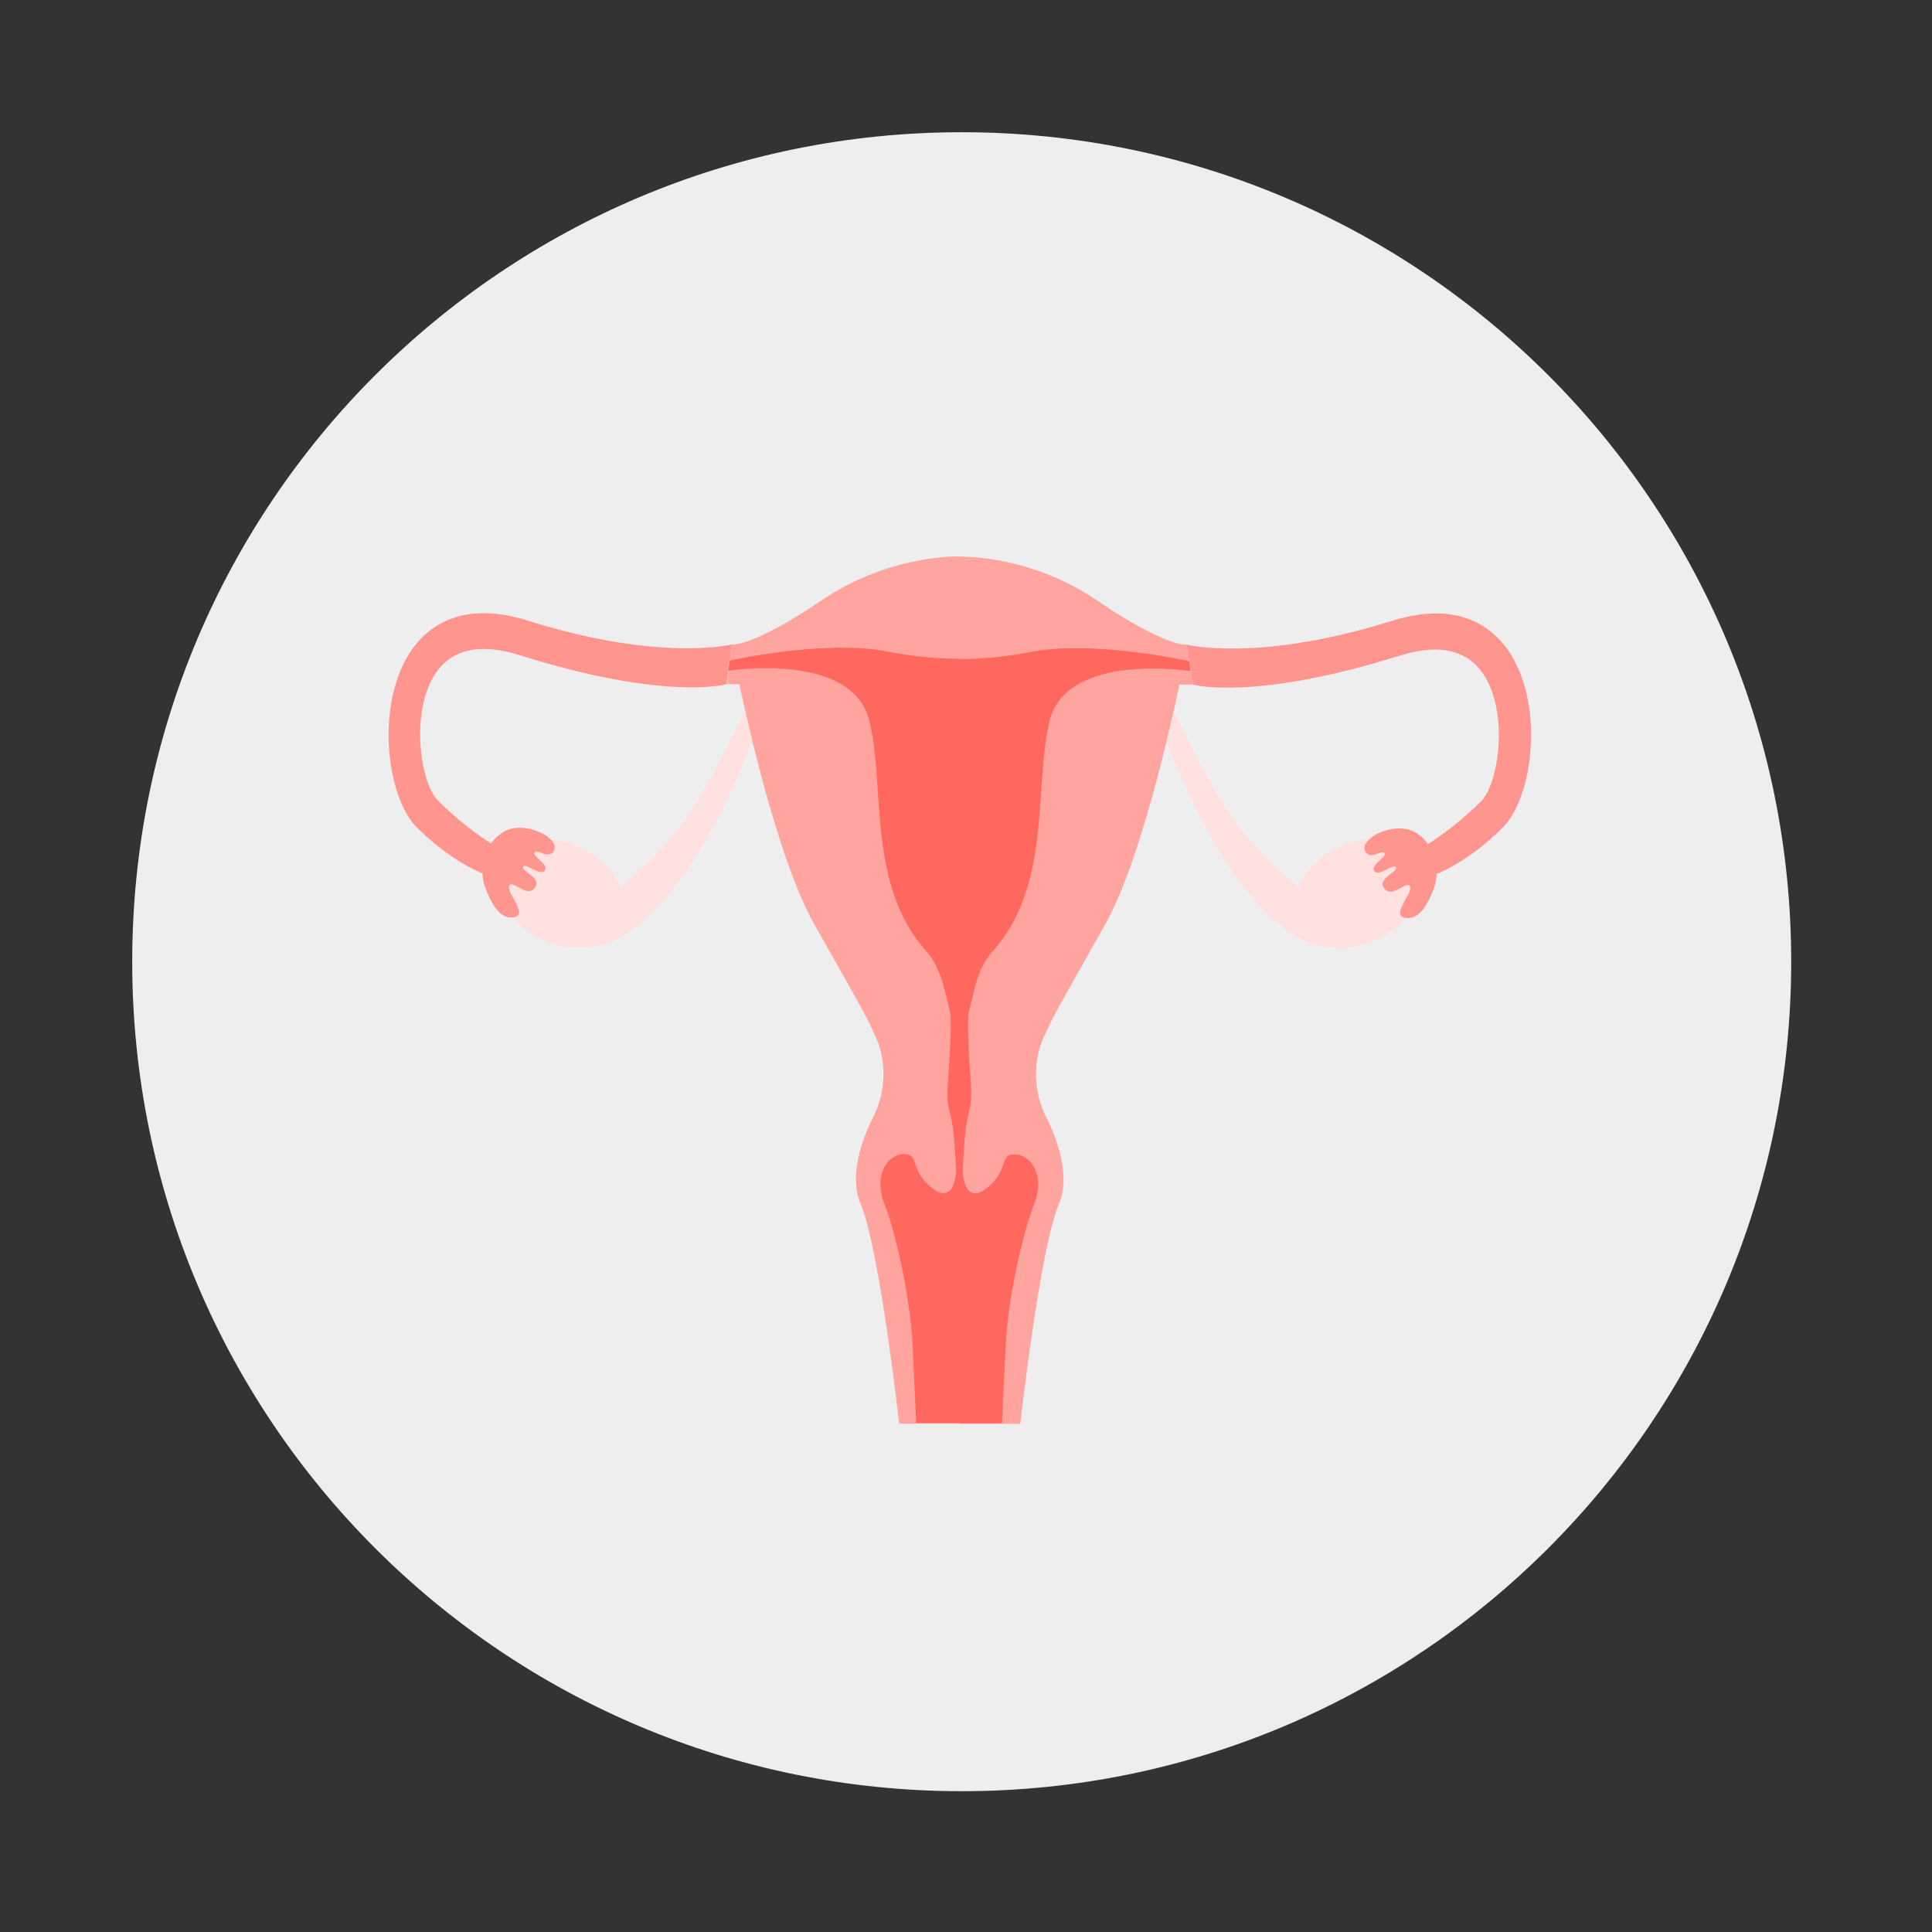 <svg xmlns="http://www.w3.org/2000/svg" xmlns:xlink="http://www.w3.org/1999/xlink" width="150" zoomAndPan="magnify" viewBox="0 0 112.5 112.5" height="150" preserveAspectRatio="xMidYMid meet" version="1.2"><rect x="0" y="0" width="112.5" height="112.5" fill="#333333" stroke="none"/><defs><clipPath id="745078ca29"><path d="M 7.699 7.699 L 104.301 7.699 L 104.301 104.301 L 7.699 104.301 Z M 7.699 7.699 "/></clipPath><clipPath id="c6102c8434"><path d="M 56 7.699 C 29.324 7.699 7.699 29.324 7.699 56 C 7.699 82.676 29.324 104.301 56 104.301 C 82.676 104.301 104.301 82.676 104.301 56 C 104.301 29.324 82.676 7.699 56 7.699 Z M 56 7.699 "/></clipPath><clipPath id="eb7a83e44d"><path d="M 42 32.391 L 70 32.391 L 70 83 L 42 83 Z M 42 32.391 "/></clipPath><clipPath id="61958d45d7"><path d="M 42 32.391 L 70 32.391 L 70 83.164 L 42 83.164 Z M 42 32.391 "/></clipPath><filter x="0%" y="0%" width="100%" filterUnits="objectBoundingBox" id="2729ad603c" height="100%"><feColorMatrix values="0 0 0 0 1 0 0 0 0 1 0 0 0 0 1 0 0 0 1 0" type="matrix" in="SourceGraphic"/></filter><clipPath id="6499a54599"><path d="M 0.055 0.391 L 27.77 0.391 L 27.77 51 L 0.055 51 Z M 0.055 0.391 "/></clipPath><clipPath id="248e3c77ba"><rect x="0" width="28" y="0" height="52"/></clipPath><clipPath id="398cec98ee"><path d="M 0.672 0.098 L 54.91 0.098 L 54.91 14.434 L 0.672 14.434 Z M 0.672 0.098 "/></clipPath><clipPath id="bc62e29165"><rect x="0" width="55" y="0" height="15"/></clipPath><clipPath id="ca7f66367d"><path d="M 22 35 L 89.867 35 L 89.867 54 L 22 54 Z M 22 35 "/></clipPath><clipPath id="0c2b90daaf"><path d="M 0.461 0.363 L 67.363 0.363 L 67.363 18.523 L 0.461 18.523 Z M 0.461 0.363 "/></clipPath><clipPath id="d728d30354"><rect x="0" width="68" y="0" height="19"/></clipPath></defs><g id="01bb9e2217"><g clip-rule="nonzero" clip-path="url(#745078ca29)"><g clip-rule="nonzero" clip-path="url(#c6102c8434)"><path style=" stroke:none;fill-rule:nonzero;fill:#eeeeee;fill-opacity:1;" d="M 7.699 7.699 L 104.301 7.699 L 104.301 104.301 L 7.699 104.301 Z M 7.699 7.699 "/></g></g><g clip-rule="nonzero" clip-path="url(#eb7a83e44d)"><path style=" stroke:none;fill-rule:nonzero;fill:#ffffff;fill-opacity:1;" d="M 69.449 39.863 L 68.68 39.863 C 68.68 39.863 66.672 49.727 64.367 53.812 C 61.312 59.223 61.453 58.945 60.809 60.324 C 60.125 61.773 60.18 63.57 60.895 65.004 C 61.594 66.383 62.344 68.477 61.664 70.102 C 60.547 72.734 59.41 82.914 59.41 82.914 L 55.883 82.914 L 55.883 82.898 L 52.355 82.898 C 52.355 82.898 51.223 72.734 50.105 70.082 C 49.426 68.457 50.176 66.383 50.871 64.984 C 51.59 63.555 51.641 61.754 50.961 60.305 C 50.312 58.926 50.453 59.207 47.398 53.793 C 45.078 49.707 43.051 39.844 43.051 39.844 L 42.285 39.844 L 42.633 37.523 C 42.633 37.523 43.82 37.68 47.836 34.957 C 51.57 32.426 55.359 32.391 55.867 32.391 L 55.867 32.406 C 56.371 32.406 60.16 32.426 63.898 34.973 C 67.895 37.695 69.098 37.539 69.098 37.539 Z M 69.449 39.863 "/></g><g clip-rule="nonzero" clip-path="url(#61958d45d7)"><g mask="url(#6810038830)" transform="matrix(1,0,0,1,42,32)"><g clip-path="url(#248e3c77ba)"><g clip-rule="nonzero" clip-path="url(#6499a54599)"><path style=" stroke:none;fill-rule:nonzero;fill:#ff685e;fill-opacity:1;" d="M 27.449 7.863 L 26.68 7.863 C 26.68 7.863 24.672 17.727 22.367 21.812 C 19.312 27.223 19.453 26.945 18.809 28.324 C 18.125 29.773 18.18 31.57 18.895 33.004 C 19.594 34.383 20.344 36.477 19.664 38.102 C 18.547 40.734 17.41 50.914 17.41 50.914 L 13.883 50.914 L 13.883 50.898 L 10.355 50.898 C 10.355 50.898 9.223 40.734 8.105 38.082 C 7.426 36.457 8.176 34.383 8.871 32.984 C 9.59 31.555 9.641 29.754 8.961 28.305 C 8.312 26.926 8.453 27.207 5.398 21.793 C 3.078 17.707 1.051 7.844 1.051 7.844 L 0.285 7.844 L 0.633 5.523 C 0.633 5.523 1.82 5.68 5.836 2.957 C 9.57 0.426 13.359 0.391 13.867 0.391 L 13.867 0.406 C 14.371 0.406 18.16 0.426 21.898 2.973 C 25.895 5.695 27.098 5.539 27.098 5.539 Z M 27.449 7.863 "/></g></g><mask id="6810038830"><g filter="url(#2729ad603c)"><rect x="0" width="112.5" y="0" height="112.5" style="fill:#000000;fill-opacity:0.6;stroke:none;"/></g></mask></g></g><path style=" stroke:none;fill-rule:nonzero;fill:#ffffff;fill-opacity:1;" d="M 43.383 41.363 L 43.801 43.125 C 43.801 43.125 40.328 52.957 35.527 54.859 C 35.02 55.066 34.355 55.156 33.816 55.172 C 33.641 55.172 33.484 55.172 33.344 55.172 C 33.328 55.172 33.309 55.172 33.309 55.172 C 33.102 55.156 32.891 55.137 32.68 55.086 C 32.402 55.035 32.105 54.945 31.809 54.824 C 29.836 54.039 28.613 52.152 29.086 50.598 C 29.555 49.047 31.547 48.434 33.535 49.219 C 34.777 49.707 35.719 50.652 36.137 51.664 C 36.156 51.645 36.172 51.645 36.172 51.645 C 36.172 51.645 38.461 49.762 39.98 47.598 C 41.48 45.449 43.383 41.363 43.383 41.363 Z M 68.348 41.379 L 67.93 43.145 C 67.93 43.145 71.402 52.973 76.207 54.875 C 76.711 55.086 77.375 55.172 77.918 55.191 C 78.09 55.191 78.246 55.191 78.387 55.191 C 78.406 55.191 78.422 55.191 78.422 55.191 C 78.633 55.172 78.84 55.156 79.051 55.102 C 79.332 55.051 79.629 54.965 79.926 54.84 C 81.898 54.055 83.117 52.152 82.648 50.598 C 82.176 49.047 80.188 48.434 78.195 49.219 C 76.957 49.707 76.012 50.652 75.594 51.664 C 75.578 51.645 75.559 51.645 75.559 51.645 C 75.559 51.645 73.273 49.762 71.754 47.598 C 70.25 45.465 68.348 41.379 68.348 41.379 Z M 68.348 41.379 "/><g mask="url(#d6b8507132)" transform="matrix(1,0,0,1,28,41)"><g clip-path="url(#bc62e29165)"><g clip-rule="nonzero" clip-path="url(#398cec98ee)"><path style=" stroke:none;fill-rule:nonzero;fill:#ff685e;fill-opacity:1;" d="M 15.383 0.363 L 15.801 2.125 C 15.801 2.125 12.328 11.957 7.527 13.859 C 7.02 14.066 6.355 14.156 5.816 14.172 C 5.641 14.172 5.484 14.172 5.344 14.172 C 5.328 14.172 5.309 14.172 5.309 14.172 C 5.102 14.156 4.891 14.137 4.68 14.086 C 4.402 14.035 4.105 13.945 3.809 13.824 C 1.836 13.039 0.613 11.152 1.086 9.598 C 1.555 8.047 3.547 7.434 5.535 8.219 C 6.777 8.707 7.719 9.652 8.137 10.664 C 8.156 10.645 8.172 10.645 8.172 10.645 C 8.172 10.645 10.461 8.762 11.98 6.598 C 13.48 4.449 15.383 0.363 15.383 0.363 Z M 40.348 0.379 L 39.93 2.145 C 39.93 2.145 43.402 11.973 48.207 13.875 C 48.711 14.086 49.375 14.172 49.918 14.191 C 50.09 14.191 50.246 14.191 50.387 14.191 C 50.406 14.191 50.422 14.191 50.422 14.191 C 50.633 14.172 50.84 14.156 51.051 14.102 C 51.332 14.051 51.629 13.965 51.926 13.84 C 53.898 13.055 55.117 11.152 54.648 9.598 C 54.176 8.047 52.188 7.434 50.195 8.219 C 48.957 8.707 48.012 9.652 47.594 10.664 C 47.578 10.645 47.559 10.645 47.559 10.645 C 47.559 10.645 45.273 8.762 43.754 6.598 C 42.25 4.465 40.348 0.379 40.348 0.379 Z M 40.348 0.379 "/></g></g><mask id="d6b8507132"><g filter="url(#2729ad603c)"><rect x="0" width="112.5" y="0" height="112.5" style="fill:#000000;fill-opacity:0.2;stroke:none;"/></g></mask></g><g clip-rule="nonzero" clip-path="url(#ca7f66367d)"><path style=" stroke:none;fill-rule:nonzero;fill:#ffffff;fill-opacity:1;" d="M 42.633 37.523 L 42.285 39.844 C 42.125 39.898 38.566 40.77 30.254 38.152 C 27.688 37.348 25.941 37.891 25.051 39.758 C 23.969 42.078 24.547 45.656 25.488 46.602 C 26.691 47.805 27.809 48.609 28.598 49.113 C 28.77 48.852 29.016 48.625 29.277 48.469 C 29.312 48.453 29.363 48.418 29.398 48.398 C 30.621 47.77 32.523 48.781 32.281 49.465 C 32.035 50.145 31.285 49.41 31.129 49.637 C 30.969 49.867 31.984 50.336 31.723 50.688 C 31.461 51.055 30.57 50.199 30.465 50.477 C 30.359 50.773 31.617 51.121 31.129 51.715 C 30.637 52.309 29.816 51.156 29.645 51.594 C 29.469 52.031 30.969 53.426 29.73 53.426 C 29.051 53.426 28.562 52.52 28.266 51.715 C 28.16 51.438 28.105 51.156 28.09 50.859 C 27.707 50.703 26.031 49.953 24.25 48.156 C 22.66 46.566 21.961 41.906 23.445 38.762 C 24.195 37.156 26.152 34.695 30.762 36.145 C 38.477 38.57 42.598 37.523 42.633 37.523 Z M 69.098 37.539 L 69.449 39.863 C 69.605 39.914 73.168 40.789 81.477 38.188 C 84.043 37.383 85.789 37.926 86.68 39.793 C 87.781 42.113 87.188 45.691 86.262 46.637 C 85.055 47.84 83.938 48.645 83.152 49.148 C 82.98 48.887 82.734 48.66 82.473 48.504 C 82.438 48.488 82.387 48.453 82.352 48.434 C 81.129 47.805 79.227 48.816 79.469 49.5 C 79.715 50.18 80.465 49.445 80.621 49.672 C 80.781 49.902 79.766 50.371 80.027 50.723 C 80.289 51.086 81.18 50.23 81.285 50.512 C 81.391 50.809 80.133 51.156 80.621 51.75 C 81.109 52.344 81.93 51.191 82.105 51.629 C 82.281 52.066 80.781 53.461 82.02 53.461 C 82.699 53.461 83.188 52.555 83.484 51.75 C 83.59 51.473 83.641 51.191 83.66 50.895 C 84.043 50.738 85.719 49.988 87.5 48.191 C 89.125 46.582 89.824 41.922 88.34 38.781 C 87.59 37.172 85.633 34.711 81.023 36.16 C 73.254 38.586 69.133 37.539 69.098 37.539 Z M 69.098 37.539 "/><g mask="url(#9c0c2f78fc)" transform="matrix(1,0,0,1,22,35)"><g clip-path="url(#d728d30354)"><g clip-rule="nonzero" clip-path="url(#0c2b90daaf)"><path style=" stroke:none;fill-rule:nonzero;fill:#ff685e;fill-opacity:1;" d="M 20.633 2.523 L 20.285 4.844 C 20.125 4.898 16.566 5.77 8.254 3.152 C 5.688 2.348 3.941 2.891 3.051 4.758 C 1.969 7.078 2.547 10.656 3.488 11.602 C 4.691 12.805 5.809 13.609 6.598 14.113 C 6.77 13.852 7.016 13.625 7.277 13.469 C 7.312 13.453 7.363 13.418 7.398 13.398 C 8.621 12.77 10.523 13.781 10.281 14.465 C 10.035 15.145 9.285 14.41 9.129 14.637 C 8.969 14.867 9.984 15.336 9.723 15.688 C 9.461 16.055 8.57 15.199 8.465 15.477 C 8.359 15.773 9.617 16.121 9.129 16.715 C 8.637 17.309 7.816 16.156 7.645 16.594 C 7.469 17.031 8.969 18.426 7.73 18.426 C 7.051 18.426 6.562 17.52 6.266 16.715 C 6.16 16.438 6.105 16.156 6.09 15.859 C 5.707 15.703 4.031 14.953 2.25 13.156 C 0.66 11.566 -0.039 6.906 1.445 3.762 C 2.195 2.156 4.152 -0.305 8.762 1.145 C 16.477 3.57 20.598 2.523 20.633 2.523 Z M 47.098 2.539 L 47.449 4.863 C 47.605 4.914 51.168 5.789 59.477 3.188 C 62.043 2.383 63.789 2.926 64.68 4.793 C 65.781 7.113 65.188 10.691 64.262 11.637 C 63.055 12.84 61.938 13.645 61.152 14.148 C 60.98 13.887 60.734 13.66 60.473 13.504 C 60.438 13.488 60.387 13.453 60.352 13.434 C 59.129 12.805 57.227 13.816 57.469 14.5 C 57.715 15.18 58.465 14.445 58.621 14.672 C 58.781 14.902 57.766 15.371 58.027 15.723 C 58.289 16.086 59.18 15.23 59.285 15.512 C 59.391 15.809 58.133 16.156 58.621 16.75 C 59.109 17.344 59.93 16.191 60.105 16.629 C 60.281 17.066 58.781 18.461 60.02 18.461 C 60.699 18.461 61.188 17.555 61.484 16.75 C 61.59 16.473 61.641 16.191 61.66 15.895 C 62.043 15.738 63.719 14.988 65.5 13.191 C 67.125 11.582 67.824 6.922 66.34 3.781 C 65.59 2.172 63.633 -0.289 59.023 1.16 C 51.254 3.586 47.133 2.539 47.098 2.539 Z M 47.098 2.539 "/></g></g><mask id="9c0c2f78fc"><g filter="url(#2729ad603c)"><rect x="0" width="112.5" y="0" height="112.5" style="fill:#000000;fill-opacity:0.7;stroke:none;"/></g></mask></g></g><path style=" stroke:none;fill-rule:nonzero;fill:#ff685e;fill-opacity:1;" d="M 69.328 39.078 C 69.328 39.078 62.082 37.926 61.105 42.008 C 60.195 45.816 61.262 51.543 57.785 55.418 C 56.895 56.414 56.758 57.602 56.406 58.961 C 56.285 59.449 56.461 62.277 56.512 62.766 C 56.668 64.652 56.371 64.375 56.199 66.066 C 56.109 66.871 56.059 68.23 56.059 68.23 C 56.059 68.23 56.129 70.238 57.453 69.191 C 58.801 68.145 58.137 67.219 59.078 67.219 C 60.02 67.219 60.875 68.457 60.23 70.066 C 59.602 71.672 58.695 75.426 58.555 78.395 C 58.414 81.359 58.344 82.879 58.344 82.879 L 55.848 82.879 L 55.848 82.863 L 53.352 82.863 C 53.352 82.863 53.281 81.344 53.141 78.375 C 53.004 75.406 52.113 71.652 51.484 70.047 C 50.855 68.441 51.695 67.203 52.637 67.203 C 53.578 67.203 52.934 68.129 54.262 69.176 C 55.605 70.223 55.676 68.215 55.676 68.215 C 55.676 68.215 55.621 66.852 55.535 66.051 C 55.344 64.355 55.047 64.637 55.219 62.75 C 55.254 62.277 55.445 59.434 55.324 58.945 C 54.977 57.582 54.82 56.395 53.945 55.398 C 50.473 51.523 51.555 45.781 50.629 41.992 C 49.652 37.906 42.406 39.059 42.406 39.059 L 42.492 38.465 C 42.492 38.465 47.836 37.262 51.5 37.906 C 51.695 37.941 51.887 37.977 52.059 38.012 C 53.316 38.238 54.59 38.359 55.867 38.359 L 55.867 38.379 C 57.141 38.379 58.414 38.254 59.672 38.027 C 59.848 37.992 60.039 37.957 60.23 37.926 C 63.898 37.297 69.238 38.5 69.238 38.5 Z M 69.328 39.078 "/></g></svg>